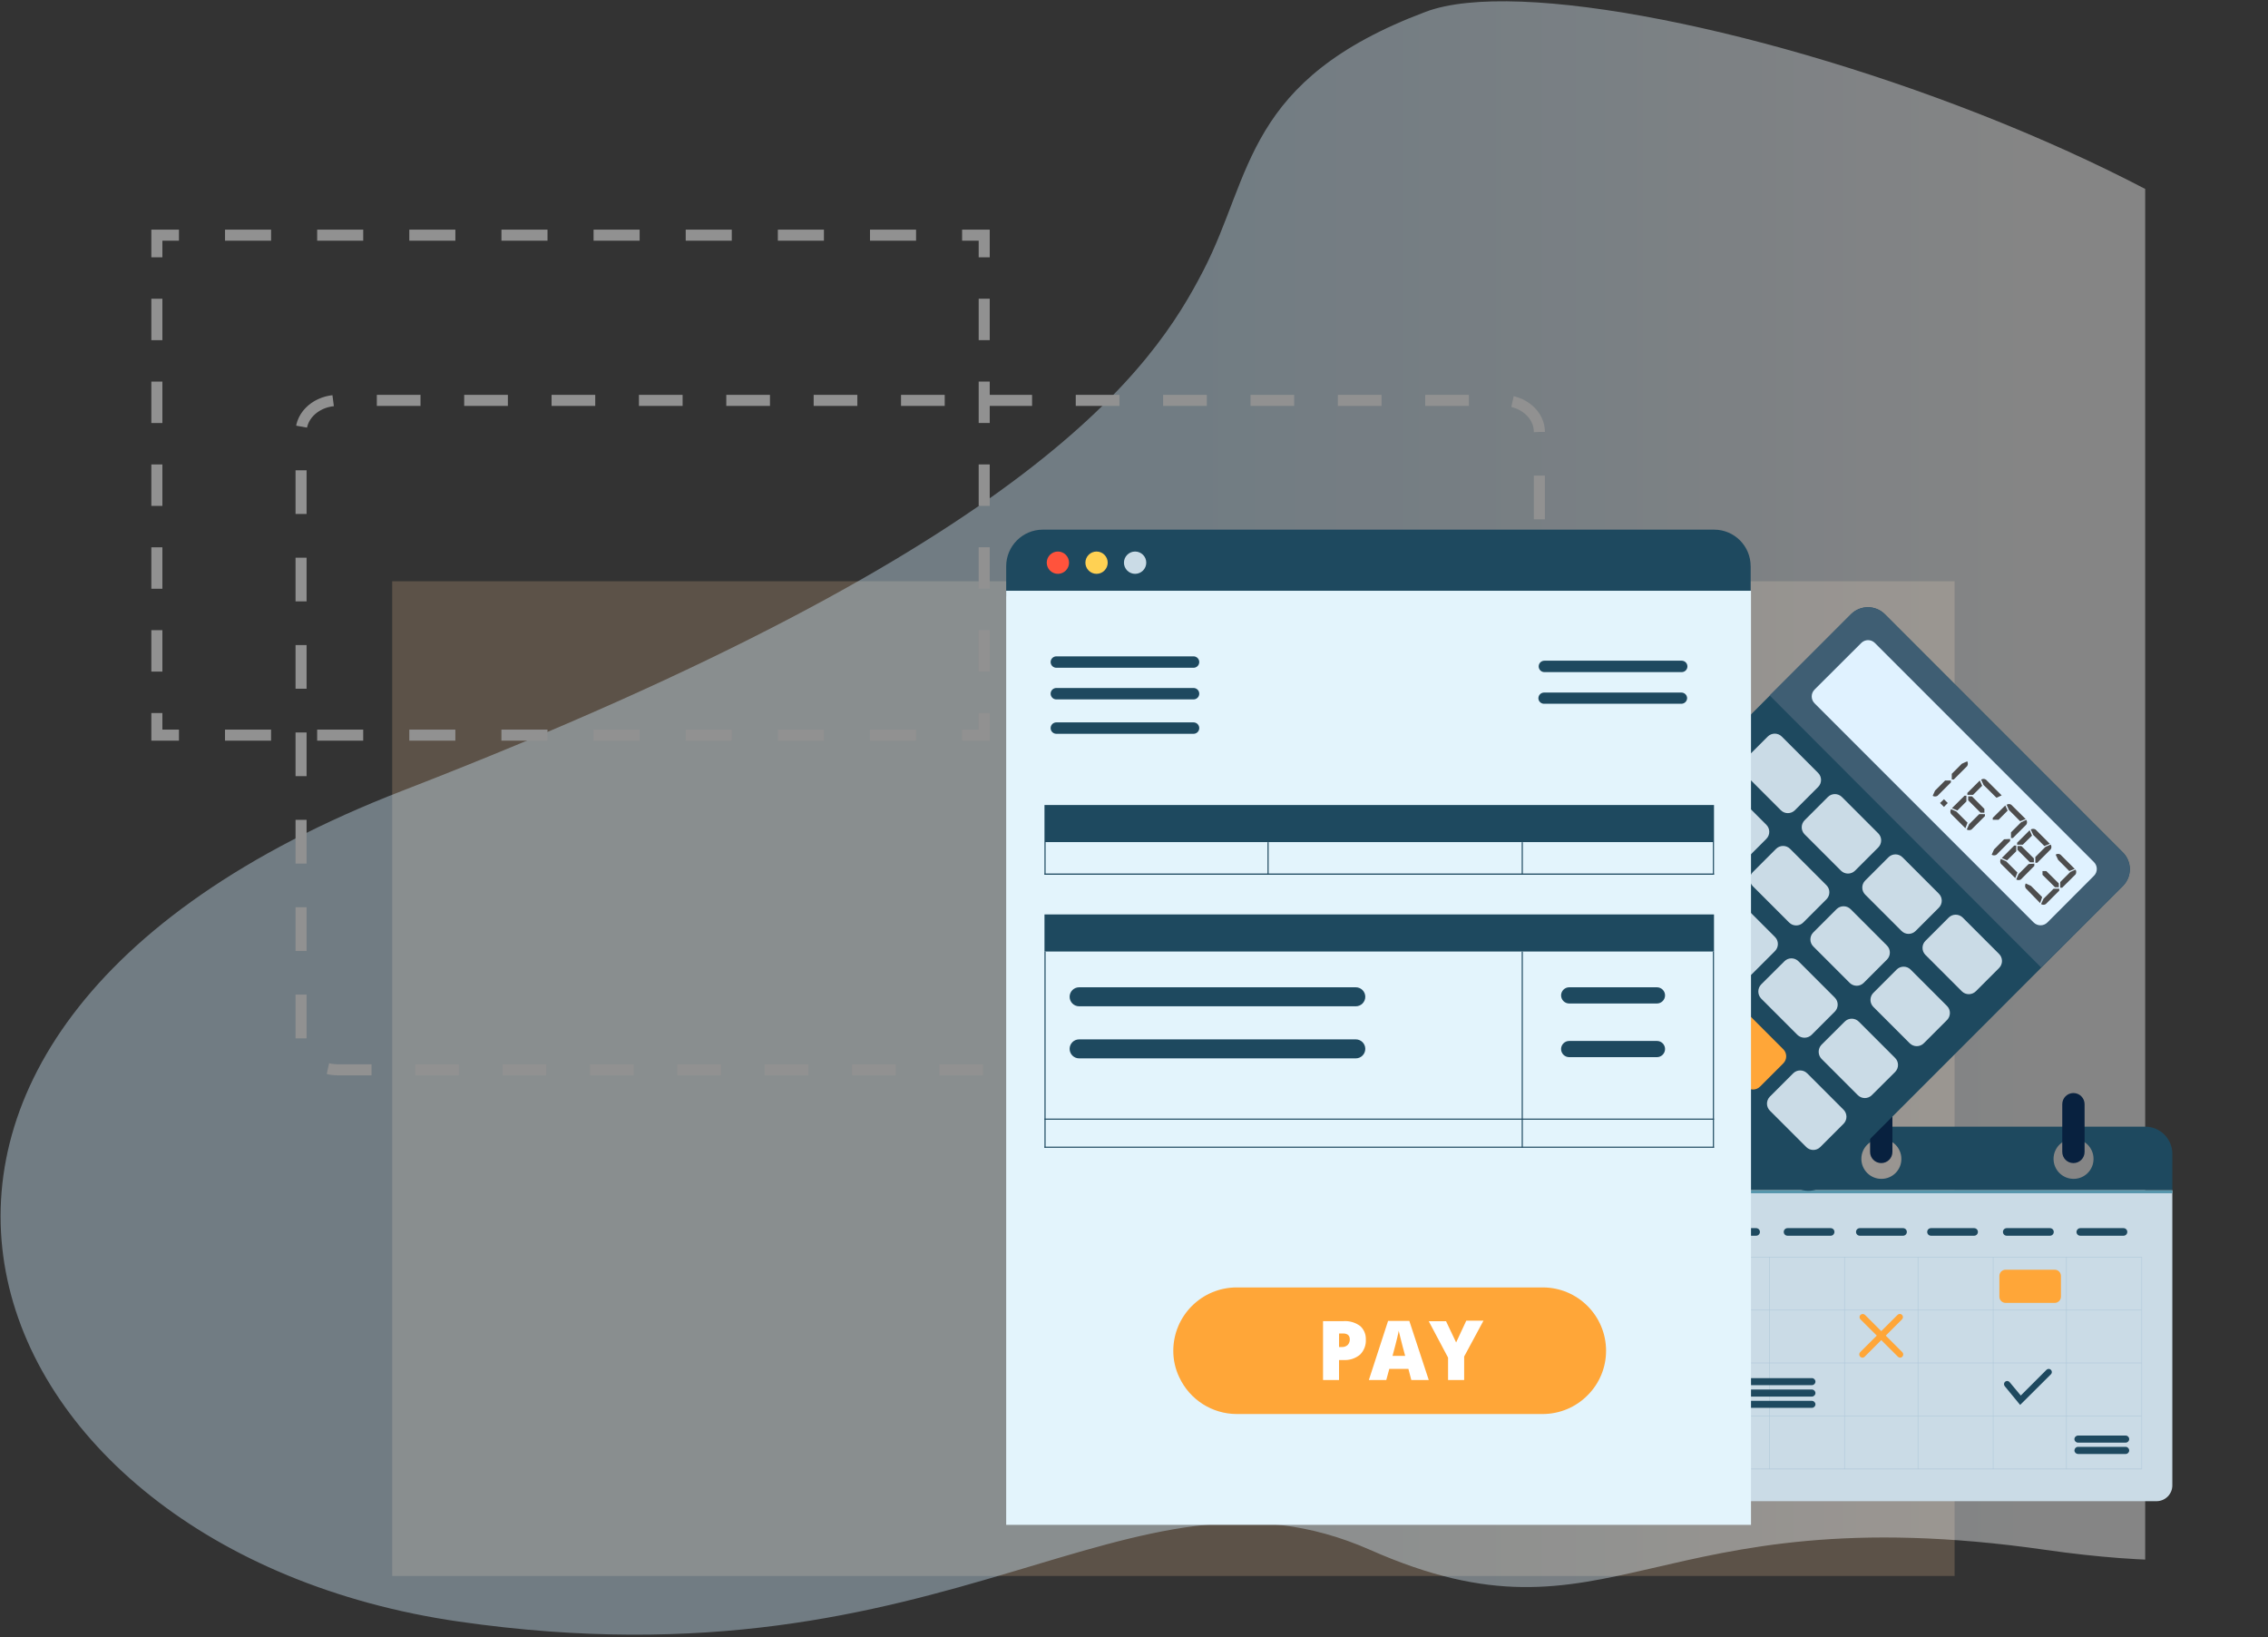 <?xml version="1.0" encoding="utf-8"?>
<!-- Generator: Adobe Illustrator 23.0.3, SVG Export Plug-In . SVG Version: 6.00 Build 0)  -->
<svg version="1.1" id="Layer_1" xmlns="http://www.w3.org/2000/svg" xmlns:xlink="http://www.w3.org/1999/xlink" x="0px" y="0px"
     viewBox="0 0 615.92 444.44" style="enable-background:new 0 0 615.92 444.44;" xml:space="preserve">
<rect x="0" y="0" width="615.92" height="444.44" fill="#333333" stroke="none"/>
<style type="text/css">
	.st0{opacity:0.2;fill:#FFD19F;enable-background:new    ;}
	.st1{opacity:0.8;}
	.st2{opacity:0.5;clip-path:url(#SVGID_2_);fill:url(#SVGID_3_);enable-background:new    ;}
	.st3{fill:none;stroke:#919191;stroke-width:3;stroke-miterlimit:10;stroke-dasharray:11.863,11.863;}
	.st4{fill:none;stroke:#919191;stroke-width:3;stroke-miterlimit:10;}
	.st5{fill:none;stroke:#919191;stroke-width:3;stroke-miterlimit:10;stroke-dasharray:12.511,12.511;}
	.st6{fill:none;stroke:#919191;stroke-width:3;stroke-miterlimit:10;stroke-dasharray:11.248,11.248;}
	.st7{fill:#1E495F;}
	.st8{fill:#FF533C;}
	.st9{fill:#FFD153;}
	.st10{fill:#CADBE6;}
	.st11{fill:#B1C9DA;}
	.st12{fill:#FFA638;}
	.st13{fill:#5796AC;}
	.st14{fill:#08213F;}
	.st15{fill:#3F5E73;}
	.st16{fill:#E0F2FF;}
	.st17{fill:#4D4D4D;}
	.st18{fill:#E3F4FC;}
	.st19{fill:#FFFFFF;}
</style>
    <g>
	<g>
		<rect x="106.51" y="157.81" class="st0" width="424.3" height="270.07"/>
        <g class="st1">
			<g>
				<g>
					<defs>
						<rect id="SVGID_1_" x="-61.21" y="-6.7" width="643.78" height="546.34"/>
					</defs>
                    <clipPath id="SVGID_2_">
						<use xlink:href="#SVGID_1_" style="overflow:visible;"/>
					</clipPath>

                    <linearGradient id="SVGID_3_" gradientUnits="userSpaceOnUse" x1="-285.763" y1="5565.674" x2="402.908" y2="5565.674" gradientTransform="matrix(-1 0 0 -1 403.066 5787.758)">
						<stop offset="0.194" style="stop-color:#FFFFFF"/>
                        <stop offset="0.392" style="stop-color:#DFF0FB"/>
                        <stop offset="0.538" style="stop-color:#CDE8F9"/>
					</linearGradient>
                    <path class="st2" d="M555.57,420.8c-107.73-15.48-117.7,29.07-183.47,0s-112.6,38.91-247.5,19.46
						C-10.3,420.8-63.45,281.6,109.19,214.72C281.83,147.85,313.34,99.46,326.8,73.44c13.46-26.01,11.18-51.76,60.38-70.24
						S665.1,59.37,658.16,131.87S780.31,453.1,555.57,420.8z"/>
				</g>
			</g>
		</g>
	</g>
        <g>
		<path class="st3" d="M418.05,117.26c0-4.72-4.48-8.55-10-8.55H91.77c-5.53,0-10.01,3.83-10.01,8.55v164.65
			c0,4.72,4.48,8.55,10.01,8.55h316.28c5.52,0,10-3.83,10-8.55V117.26z"/>
	</g>
        <g>
		<g>
			<polyline class="st4" points="267.28,193.59 267.28,199.59 261.28,199.59 			"/>
            <line class="st5" x1="248.77" y1="199.59" x2="54.85" y2="199.59"/>
            <polyline class="st4" points="48.6,199.59 42.6,199.59 42.6,193.59 			"/>
            <line class="st6" x1="42.6" y1="182.34" x2="42.6" y2="75.48"/>
            <polyline class="st4" points="42.6,69.86 42.6,63.85 48.6,63.85 			"/>
            <line class="st5" x1="61.11" y1="63.85" x2="255.02" y2="63.85"/>
            <polyline class="st4" points="261.28,63.85 267.28,63.85 267.28,69.86 			"/>
            <line class="st6" x1="267.28" y1="81.1" x2="267.28" y2="187.96"/>
		</g>
	</g>
</g>
    <g>
	<path class="st7" d="M475.42,153.75c0.02-5.48-4.41-9.94-9.89-9.95c-0.01,0-0.02,0-0.03,0H283.2c-5.5,0-9.95,4.46-9.95,9.95v0v8.19
		h202.18V153.75z"/>
        <path class="st8" d="M287.29,149.74c1.68,0,3.03,1.36,3.03,3.03s-1.36,3.03-3.03,3.03s-3.03-1.36-3.03-3.03
		S285.62,149.74,287.29,149.74z"/>
        <path class="st9" d="M297.79,149.74c1.68,0,3.03,1.36,3.03,3.03s-1.36,3.03-3.03,3.03s-3.03-1.36-3.03-3.03
		S296.12,149.74,297.79,149.74z"/>
        <path class="st10" d="M308.26,149.74c1.68,0,3.03,1.36,3.03,3.03s-1.36,3.03-3.03,3.03s-3.03-1.36-3.03-3.03
		S306.59,149.74,308.26,149.74z"/>
        <path class="st10" d="M433.79,323.15h156.15l0,0v80.17c-0.02,2.3-1.85,4.18-4.16,4.25H438.04c-2.36,0-4.28-1.92-4.28-4.28l0,0
		v-80.14H433.79z"/>
        <path class="st7" d="M458.16,335.5h-11.74c-0.57,0-1.03-0.46-1.03-1.03v0l0,0c0-0.57,0.46-1.03,1.03-1.03l0,0h11.74
		c0.57,0,1.03,0.46,1.03,1.03v0l0,0C459.19,335.04,458.73,335.5,458.16,335.5L458.16,335.5z"/>
        <path class="st7" d="M476.91,335.5h-11.74c-0.57,0-1.03-0.46-1.03-1.03v0l0,0c0.02-0.56,0.47-1.02,1.03-1.03h11.74
		c0.57,0,1.03,0.46,1.03,1.03v0l0,0C477.94,335.04,477.48,335.5,476.91,335.5L476.91,335.5z"/>
        <path class="st7" d="M497.18,335.5h-11.74c-0.57,0-1.03-0.46-1.03-1.03v0l0,0c0-0.57,0.46-1.03,1.03-1.03l0,0h11.74
		c0.56,0.02,1,0.47,1,1.03l0,0C498.18,335.03,497.74,335.49,497.18,335.5z"/>
        <path class="st7" d="M516.81,335.5h-11.74c-0.57,0-1.03-0.46-1.03-1.03v0l0,0c0-0.57,0.46-1.03,1.03-1.03l0,0h11.74
		c0.57,0,1.03,0.46,1.03,1.03v0l0,0C517.84,335.04,517.38,335.5,516.81,335.5L516.81,335.5z"/>
        <path class="st7" d="M536.11,335.5H524.4c-0.57,0-1.03-0.46-1.03-1.03v0l0,0c0-0.57,0.46-1.03,1.03-1.03l0,0h11.71
		c0.57,0,1.03,0.46,1.03,1.03v0l0,0C537.14,335.04,536.68,335.5,536.11,335.5L536.11,335.5z"/>
        <path class="st7" d="M556.71,335.5h-11.74c-0.57,0-1.03-0.46-1.03-1.03v0l0,0c0-0.57,0.46-1.03,1.03-1.03l0,0h11.74
		c0.57,0,1.03,0.46,1.03,1.03v0l0,0C557.74,335.04,557.28,335.5,556.71,335.5L556.71,335.5z"/>
        <path class="st7" d="M576.68,335.5h-11.74c-0.57,0-1.03-0.46-1.03-1.03v0l0,0c0.02-0.56,0.47-1.02,1.03-1.03h11.74
		c0.57,0,1.03,0.46,1.03,1.03v0l0,0C577.71,335.04,577.25,335.5,576.68,335.5L576.68,335.5z"/>
        <rect x="442.77" y="341.24" class="st11" width="138.85" height="0.15"/>
        <rect x="442.77" y="355.62" class="st11" width="138.85" height="0.15"/>
        <rect x="442.77" y="369.97" class="st11" width="138.85" height="0.15"/>
        <rect x="442.77" y="384.35" class="st11" width="138.85" height="0.15"/>
        <rect x="442.77" y="398.74" class="st11" width="138.85" height="0.18"/>
        <rect x="442.71" y="341.24" class="st11" width="0.15" height="57.65"/>
        <rect x="461.74" y="341.24" class="st11" width="0.15" height="57.65"/>
        <rect x="500.85" y="341.24" class="st11" width="0.15" height="57.65"/>
        <rect x="480.46" y="341.24" class="st11" width="0.15" height="57.65"/>
        <rect x="520.79" y="341.24" class="st11" width="0.15" height="57.65"/>
        <rect x="541.21" y="341.24" class="st11" width="0.15" height="57.65"/>
        <rect x="561.11" y="341.24" class="st11" width="0.15" height="57.65"/>
        <rect x="581.56" y="341.24" class="st11" width="0.15" height="57.65"/>
        <path class="st12" d="M516.02,368.61c-0.23,0-0.45-0.1-0.61-0.27l-10.16-10.13c-0.34-0.33-0.34-0.87-0.01-1.2
		c0,0,0.01-0.01,0.01-0.01c0.35-0.33,0.89-0.33,1.24,0l10.13,10.13c0.34,0.35,0.32,0.91-0.03,1.24
		C516.44,368.51,516.24,368.6,516.02,368.61z"/>
        <path class="st12" d="M505.77,368.61c-0.49-0.02-0.87-0.42-0.85-0.91c0.01-0.22,0.09-0.42,0.24-0.58l10.16-10.13
		c0.34-0.34,0.88-0.34,1.21,0c0.34,0.34,0.34,0.88,0,1.21l0,0l-10.13,10.13C506.24,368.51,506.01,368.61,505.77,368.61z"/>
        <path class="st7" d="M548.61,381.44l-4.19-5.1c-0.3-0.37-0.25-0.91,0.12-1.21c0.37-0.3,0.91-0.25,1.21,0.12l0,0l3.03,3.64
		l6.98-6.98c0.34-0.34,0.88-0.34,1.21,0c0.34,0.34,0.34,0.88,0,1.21l0,0L548.61,381.44z"/>
        <path class="st7" d="M492.05,376.07h-23.03c-0.52,0-0.94-0.42-0.94-0.94l0,0c-0.02-0.52,0.39-0.95,0.91-0.97c0.01,0,0.02,0,0.03,0
		h23.03c0.54,0,0.97,0.43,0.97,0.97l0,0l0,0C493.01,375.65,492.58,376.07,492.05,376.07z"/>
        <path class="st7" d="M492.05,379.17h-23.03c-0.52,0-0.94-0.42-0.94-0.94c0-0.01,0-0.02,0-0.03l0,0c0-0.52,0.42-0.94,0.94-0.94
		h23.03c0.52,0,0.95,0.42,0.97,0.94l0,0C493.02,378.73,492.59,379.17,492.05,379.17L492.05,379.17z"/>
        <path class="st7" d="M492.05,382.23h-23.03c-0.52,0-0.94-0.42-0.94-0.94l0,0c0-0.52,0.42-0.95,0.94-0.97h23.03
		c0.53,0.02,0.96,0.44,0.97,0.97l0,0C493.01,381.81,492.58,382.23,492.05,382.23z"/>
        <path class="st7" d="M577.28,391.67h-12.96c-0.54,0-0.97-0.43-0.97-0.97l0,0l0,0c0.02-0.52,0.45-0.94,0.97-0.94h12.96
		c0.52,0,0.94,0.42,0.94,0.94l0,0c0.02,0.52-0.39,0.95-0.91,0.97C577.31,391.67,577.29,391.67,577.28,391.67z"/>
        <path class="st7" d="M577.28,394.76h-12.96c-0.53-0.02-0.96-0.44-0.97-0.97l0,0c0.02-0.53,0.44-0.96,0.97-0.97h12.96
		c0.52,0.02,0.94,0.45,0.94,0.97l0,0C578.23,394.32,577.81,394.75,577.28,394.76z"/>
        <path class="st12" d="M544.67,344.73h13.32c0.94,0,1.7,0.76,1.7,1.7v5.61c0,0.94-0.76,1.7-1.7,1.7h-13.32c-0.94,0-1.7-0.76-1.7-1.7
		v-5.61C542.97,345.49,543.73,344.73,544.67,344.73z"/>
        <path class="st7" d="M582.56,305.89h-141.4c-4.07,0-7.37,3.3-7.37,7.37v9.83h156.15v-9.92
		C589.89,309.13,586.6,305.89,582.56,305.89z M458.76,320.06c-3,0.02-5.44-2.4-5.46-5.4c-0.02-3,2.4-5.44,5.4-5.46
		c3-0.02,5.44,2.4,5.46,5.4c0,0.02,0,0.04,0,0.06C464.17,317.64,461.75,320.06,458.76,320.06L458.76,320.06z M510.95,320.06
		c-3,0.02-5.44-2.4-5.46-5.4c-0.02-3,2.4-5.44,5.4-5.46c3-0.02,5.44,2.4,5.46,5.4c0,0.02,0,0.04,0,0.06
		C516.36,317.64,513.94,320.06,510.95,320.06L510.95,320.06z M563.11,320.06c-3,0-5.43-2.43-5.43-5.43c0-3,2.43-5.43,5.43-5.43
		c3,0,5.43,2.43,5.43,5.43c0,0.01,0,0.02,0,0.03c0,2.98-2.42,5.4-5.4,5.4C563.13,320.06,563.12,320.06,563.11,320.06z"/>
        <rect x="433.79" y="323.15" class="st13" width="156.15" height="0.82"/>
        <path class="st7" d="M458.73,315.78L458.73,315.78c-1.68,0-3.03-1.36-3.03-3.03v-12.96c0-1.68,1.36-3.03,3.03-3.03l0,0
		c1.68,0,3.03,1.36,3.03,3.03v12.96C461.77,314.42,460.41,315.78,458.73,315.78z"/>
        <path class="st14" d="M510.89,315.78L510.89,315.78c-1.68,0-3.03-1.36-3.03-3.03v-12.96c0-1.68,1.36-3.03,3.03-3.03l0,0
		c1.68,0,3.03,1.36,3.03,3.03v12.96C513.93,314.42,512.57,315.78,510.89,315.78z"/>
        <path class="st14" d="M563.08,315.78L563.08,315.78c-1.68,0-3.03-1.36-3.03-3.03v-12.96c0-1.68,1.36-3.03,3.03-3.03l0,0
		c1.68,0,3.03,1.36,3.03,3.03v12.96C566.12,314.42,564.76,315.78,563.08,315.78z"/>
        <path class="st7" d="M576.5,240.56l-80.86,80.89c-2.53,2.48-6.58,2.48-9.1,0l-64.66-64.69c-2.51-2.51-2.52-6.58-0.01-9.1
		c0,0,0,0,0.01-0.01l80.86-80.93c2.53-2.48,6.58-2.48,9.1,0l64.63,64.66c2.54,2.49,2.58,6.56,0.1,9.1
		C576.54,240.51,576.52,240.54,576.5,240.56z"/>
        <path class="st15" d="M576.5,240.56l-22.18,22.12l-73.73-73.86l22.09-22.09c2.53-2.48,6.58-2.48,9.1,0l64.63,64.66
		c2.56,2.47,2.63,6.54,0.16,9.1C576.54,240.51,576.52,240.54,576.5,240.56z"/>
        <path class="st16" d="M552.28,250.45l-59.5-59.5c-1.03-1.03-1.03-2.7,0-3.73l12.68-12.65c1.02-1.02,2.67-1.03,3.69-0.01
		c0,0,0.01,0.01,0.01,0.01l59.5,59.5c1.02,1.02,1.03,2.67,0.01,3.69c0,0-0.01,0.01-0.01,0.01l-12.65,12.68
		C554.98,251.48,553.31,251.48,552.28,250.45z"/>
        <path class="st10" d="M483.88,199.98l9.87,9.87c1.05,1.05,1.06,2.76,0,3.82l-6.31,6.31c-1.05,1.05-2.76,1.06-3.82,0l-9.87-9.87
		c-1.05-1.05-1.06-2.76,0-3.82l6.31-6.31C481.12,198.92,482.83,198.92,483.88,199.98z"/>
        <path class="st10" d="M500.21,216.39l9.87,9.87c1.05,1.05,1.05,2.76,0,3.82l-6.31,6.31c-1.05,1.05-2.76,1.05-3.82,0l-9.87-9.87
		c-1.05-1.05-1.05-2.76,0-3.82l6.31-6.31C497.44,215.33,499.15,215.33,500.21,216.39z"/>
        <path class="st10" d="M516.66,232.76l9.87,9.87c1.05,1.05,1.06,2.76,0,3.82l-6.31,6.31c-1.05,1.05-2.76,1.06-3.82,0l-9.87-9.87
		c-1.05-1.05-1.06-2.76,0-3.82l6.31-6.31C513.9,231.7,515.61,231.7,516.66,232.76z"/>
        <path class="st10" d="M533.02,249.13l9.87,9.87c1.05,1.05,1.06,2.76,0,3.82l-6.31,6.31c-1.05,1.05-2.76,1.06-3.82,0l-9.87-9.87
		c-1.05-1.05-1.06-2.76,0-3.82l6.31-6.31C530.25,248.08,531.96,248.08,533.02,249.13z"/>
        <path class="st10" d="M469.82,214.06l9.87,9.87c1.05,1.05,1.06,2.76,0,3.82l-6.31,6.31c-1.05,1.06-2.76,1.06-3.82,0l-9.87-9.87
		c-1.05-1.05-1.06-2.76,0-3.82l6.31-6.31C467.05,213.01,468.76,213,469.82,214.06z"/>
        <path class="st10" d="M486.14,230.47l9.87,9.87c1.05,1.05,1.06,2.76,0,3.82l-6.31,6.31c-1.05,1.05-2.76,1.06-3.82,0l-9.87-9.87
		c-1.05-1.05-1.06-2.76,0-3.82l6.31-6.31C483.38,229.41,485.09,229.41,486.14,230.47z"/>
        <path class="st10" d="M502.57,246.84l9.87,9.87c1.05,1.05,1.06,2.76,0,3.82l-6.31,6.31c-1.05,1.06-2.76,1.06-3.82,0l-9.87-9.87
		c-1.05-1.05-1.06-2.76,0-3.82l6.31-6.31C499.81,245.79,501.52,245.79,502.57,246.84z"/>
        <path class="st10" d="M518.88,263.25l9.87,9.87c1.05,1.05,1.05,2.76,0,3.82l-6.31,6.31c-1.05,1.05-2.76,1.05-3.82,0l-9.87-9.87
		c-1.05-1.05-1.05-2.76,0-3.82l6.31-6.31C516.11,262.19,517.82,262.19,518.88,263.25z"/>
        <path class="st10" d="M455.61,228.2l9.87,9.87c1.05,1.05,1.05,2.76,0,3.82l-6.31,6.31c-1.05,1.05-2.76,1.05-3.82,0l-9.87-9.87
		c-1.05-1.05-1.05-2.76,0-3.82l6.31-6.31C452.84,227.15,454.55,227.15,455.61,228.2z"/>
        <path class="st10" d="M472.16,244.52l9.87,9.87c1.05,1.05,1.06,2.76,0,3.82l-6.31,6.31c-1.05,1.06-2.76,1.06-3.82,0l-9.87-9.87
		c-1.05-1.05-1.06-2.76,0-3.82l6.31-6.31C469.39,243.47,471.1,243.47,472.16,244.52z"/>
        <path class="st10" d="M488.14,280.98l-9.86-9.86c-1.03-1.08-1.03-2.78,0-3.85l6.31-6.28c1.05-1.06,2.76-1.06,3.82,0c0,0,0,0,0,0
		l9.86,9.86c1.06,1.05,1.06,2.76,0,3.82c0,0,0,0,0,0l-6.31,6.31C490.89,282,489.2,282,488.14,280.98z"/>
        <path class="st10" d="M504.52,297.33l-9.86-9.86c-1.02-1.07-1.02-2.75,0-3.82l6.31-6.28c1.05-1.06,2.76-1.06,3.82,0c0,0,0,0,0,0
		l9.86,9.86c1.06,1.05,1.06,2.76,0,3.82c0,0,0,0,0,0l-6.31,6.28C507.29,298.39,505.58,298.39,504.52,297.33
		C504.52,297.33,504.52,297.33,504.52,297.33z"/>
        <path class="st10" d="M441.51,242.28l9.87,9.87c1.05,1.05,1.05,2.76,0,3.82l-6.31,6.31c-1.05,1.05-2.76,1.05-3.82,0l-9.87-9.87
		c-1.05-1.05-1.05-2.76,0-3.82l6.31-6.31C438.74,241.23,440.45,241.23,441.51,242.28z"/>
        <path class="st10" d="M457.96,258.66l9.87,9.87c1.05,1.05,1.06,2.76,0,3.82l-6.31,6.31c-1.05,1.05-2.76,1.06-3.82,0l-9.87-9.87
		c-1.05-1.05-1.06-2.76,0-3.82l6.31-6.31C455.2,257.61,456.91,257.61,457.96,258.66z"/>
        <path class="st12" d="M474.42,275.01l9.87,9.87c1.05,1.05,1.06,2.76,0,3.82l-6.31,6.31c-1.05,1.06-2.76,1.06-3.82,0l-9.87-9.87
		c-1.05-1.05-1.06-2.76,0-3.82l6.31-6.31C471.66,273.96,473.37,273.96,474.42,275.01z"/>
        <path class="st10" d="M490.78,291.42l9.87,9.87c1.05,1.05,1.06,2.76,0,3.82l-6.31,6.31c-1.05,1.06-2.76,1.06-3.82,0l-9.87-9.87
		c-1.05-1.05-1.06-2.76,0-3.82l6.31-6.31C488.02,290.36,489.73,290.36,490.78,291.42z"/>
        <path class="st17" d="M530.04,210.09l2.73-2.73l1.46-0.67c0.24,0.4,0.24,0.9,0,1.3l-3.64,3.64h-0.55V210.09z M529.8,211.91v0.52
		l-3.64,3.64c-0.4,0.24-0.9,0.24-1.3,0l0.64-1.43l2.73-2.73L529.8,211.91z"/>
        <path class="st17" d="M527.92,219.08l-1.06-1.06l1.06-1.03l1.03,1.03L527.92,219.08z"/>
        <path class="st17" d="M538.29,213.34l-2.46,2.46h-1.55v-0.52l3.37-3.37L538.29,213.34z M530.1,219.41l3.4-3.37h0.52v1.55
		l-2.46,2.46L530.1,219.41z M533.74,224.87l-3.88-3.88c-0.27-0.39-0.27-0.91,0-1.3l1.43,0.64l3.03,3.03L533.74,224.87z
		 M542.18,216.59l-3.52-3.49l-0.64-1.43c0.39-0.27,0.91-0.27,1.3,0l4.28,4.28L542.18,216.59z M538.9,219.62v1.03h-1.03l-3.37-3.37
		v-1.06h1.03L538.9,219.62z M539.05,221.05v0.52l-3.64,3.64c-0.4,0.24-0.9,0.24-1.3,0l0.64-1.43l2.73-2.73L539.05,221.05z"/>
        <path class="st17" d="M545.21,220.08l-2.46,2.49h-1.58v-0.52l3.4-3.37L545.21,220.08z M548.61,222.96l-3.03-3.03l-0.64-1.43
		c0.38-0.27,0.89-0.27,1.27,0l3.91,3.88L548.61,222.96z M546.12,225.99l2.73-2.73l1.43-0.67c0.27,0.39,0.27,0.91,0,1.3l-3.64,3.64
		h-0.52V225.99z M545.88,227.78v0.55l-3.7,3.73c-0.4,0.24-0.9,0.24-1.3,0l0.64-1.43l2.73-2.76L545.88,227.78z"/>
        <path class="st17" d="M551.83,226.87l-2.49,2.46h-1.55v-0.52l3.4-3.4L551.83,226.87z M543.63,232.94l3.37-3.37h0.55v1.55
		l-2.49,2.46L543.63,232.94z M547.28,238.4l-3.91-3.91c-0.24-0.4-0.24-0.9,0-1.3l1.46,0.67l3.03,3.03L547.28,238.4z M555.19,229.7
		l-3.03-3.03l-0.67-1.46c0.4-0.24,0.9-0.24,1.3,0l3.88,3.88L555.19,229.7z M552.34,233.06v1.06h-1.06l-3.4-3.4v-1.03h1.06
		L552.34,233.06z M552.74,232.67l2.73-2.73l1.43-0.64c0.27,0.39,0.27,0.91,0,1.3l-3.64,3.64h-0.52V232.67z M552.46,234.49v0.61
		l-3.64,3.67c-0.39,0.24-0.88,0.24-1.27,0l0.64-1.46l2.73-2.73L552.46,234.49z"/>
        <path class="st17" d="M554.04,245.2l-3.91-4.04c-0.24-0.4-0.24-0.9,0-1.3l1.43,0.67l3.03,3.03L554.04,245.2z M561.96,236.49
		l-3.03-3.03l-0.67-1.43c0.39-0.27,0.91-0.27,1.3,0l3.88,3.88L561.96,236.49z M559.11,239.86v1.03h-1.03l-3.4-3.37v-1.03h1.03
		L559.11,239.86z M559.5,239.47l2.73-2.73l1.43-0.64c0.24,0.4,0.24,0.9,0,1.3l-3.64,3.61h-0.52V239.47z M559.23,241.29v0.52
		l-3.64,3.64c-0.39,0.27-0.91,0.27-1.3,0l0.67-1.43l2.73-2.73L559.23,241.29z"/>
        <rect x="273.25" y="160.39" class="st18" width="202.27" height="253.61"/>
        <rect x="283.65" y="218.56" class="st7" width="181.82" height="10.07"/>
        <rect x="283.65" y="248.27" class="st18" width="181.82" height="63.05"/>
        <rect x="283.65" y="237.16" class="st7" width="181.82" height="0.33"/>
        <rect x="283.65" y="228.63" class="st7" width="0.3" height="8.83"/>
        <rect x="344.22" y="228.66" class="st7" width="0.3" height="8.83"/>
        <rect x="413.25" y="228.66" class="st7" width="0.3" height="8.83"/>
        <rect x="465.17" y="228.63" class="st7" width="0.3" height="8.83"/>
        <rect x="283.65" y="248.27" class="st7" width="181.82" height="10.07"/>
        <rect x="283.65" y="311.32" class="st7" width="181.82" height="0.3"/>
        <rect x="283.65" y="303.7" class="st7" width="181.82" height="0.3"/>
        <rect x="283.65" y="258.34" class="st7" width="0.3" height="53.28"/>
        <rect x="413.25" y="258.34" class="st7" width="0.3" height="53.28"/>
        <rect x="465.17" y="258.34" class="st7" width="0.3" height="53.28"/>
        <path class="st12" d="M436.16,366.7c0.01,4.56-1.8,8.93-5.04,12.14c-3.21,3.24-7.58,5.06-12.14,5.07h-83.14
		c-6.68-0.02-12.74-3.9-15.57-9.95c-1.09-2.26-1.65-4.74-1.64-7.25c0.03-9.48,7.72-17.16,17.2-17.17h83.14
		C428.46,349.55,436.13,357.22,436.16,366.7z"/>
        <path class="st19" d="M370.92,363.66c0.09,1.54-0.48,3.04-1.58,4.13c-1.26,1.04-2.86,1.56-4.49,1.46h-1.21v5.43h-4.34v-15.99h5.55
		c1.63-0.11,3.24,0.36,4.55,1.34C370.41,360.95,370.97,362.28,370.92,363.66z M363.64,365.72h0.79c0.57,0.03,1.12-0.17,1.55-0.55
		c0.39-0.4,0.6-0.95,0.58-1.52c0-1.06-0.61-1.61-1.82-1.61h-1.09L363.64,365.72z"/>
        <path class="st19" d="M383.27,374.68l-0.79-3.03h-5.19l-0.82,3.03h-4.73l5.22-16.05h5.77l5.28,16.05H383.27z M381.6,368.12
		l-0.7-2.61c-0.15-0.58-0.36-1.34-0.58-2.28c-0.21-0.94-0.39-1.58-0.49-1.97c0,0.36-0.18,0.97-0.36,1.82
		c-0.18,0.85-0.64,2.55-1.3,5.04L381.6,368.12z"/>
        <path class="st19" d="M395.44,364.48l2.76-5.92h4.67l-5.25,9.74v6.37h-4.37v-6.07l-5.25-9.89h4.7L395.44,364.48z"/>
        <path class="st7" d="M324.13,181.3h-37.26c-0.85,0-1.55-0.69-1.55-1.55c0,0,0,0,0,0l0,0c0-0.85,0.69-1.55,1.55-1.55l0,0h37.26
		c0.85,0,1.55,0.69,1.55,1.55c0,0,0,0,0,0l0,0C325.68,180.61,324.99,181.3,324.13,181.3L324.13,181.3z"/>
        <path class="st7" d="M324.13,189.89h-37.26c-0.85,0-1.55-0.69-1.55-1.55c0,0,0,0,0,0l0,0c0-0.85,0.69-1.55,1.55-1.55l0,0h37.26
		c0.85,0,1.55,0.69,1.55,1.55c0,0,0,0,0,0l0,0C325.68,189.19,324.99,189.89,324.13,189.89L324.13,189.89z"/>
        <path class="st7" d="M324.13,199.23h-37.26c-0.85,0-1.55-0.69-1.55-1.55c0,0,0,0,0,0l0,0c0-0.85,0.69-1.55,1.55-1.55l0,0h37.26
		c0.85,0,1.55,0.69,1.55,1.55c0,0,0,0,0,0l0,0C325.68,198.54,324.99,199.23,324.13,199.23L324.13,199.23z"/>
        <path class="st7" d="M456.7,182.48h-37.26c-0.85,0.02-1.56-0.66-1.58-1.52c0-0.01,0-0.02,0-0.03l0,0c0-0.85,0.69-1.55,1.55-1.55
		c0.01,0,0.02,0,0.03,0h37.26c0.85,0,1.55,0.69,1.55,1.55c0,0,0,0,0,0l0,0C458.25,181.79,457.56,182.48,456.7,182.48L456.7,182.48z"
        />
        <path class="st7" d="M456.7,191.07h-37.26c-0.85,0.07-1.6-0.57-1.66-1.42c0-0.02,0-0.04,0-0.07l0,0c0-0.85,0.69-1.55,1.55-1.55
		c0.01,0,0.02,0,0.03,0h37.26c0.85,0,1.55,0.69,1.55,1.55c0,0,0,0,0,0l0,0C458.13,190.38,457.5,191.02,456.7,191.07z"/>
        <path class="st7" d="M370.77,270.63c0,1.42-1.15,2.58-2.58,2.58h-75.13c-1.42,0-2.58-1.15-2.58-2.58l0,0
		c0-1.42,1.15-2.58,2.58-2.58h75.13C369.61,268.05,370.77,269.2,370.77,270.63z"/>
        <path class="st7" d="M370.77,284.77c0,1.42-1.15,2.58-2.58,2.58h-75.13c-1.42,0-2.58-1.15-2.58-2.58l0,0
		c0-1.42,1.15-2.58,2.58-2.58h75.13C369.61,282.19,370.77,283.34,370.77,284.77z"/>
        <path class="st7" d="M452.18,270.23c0,1.22-0.99,2.22-2.21,2.22h-23.82c-1.22,0-2.21-0.99-2.21-2.22l0,0
		c0.02-1.21,1-2.18,2.21-2.18h23.82C451.18,268.05,452.16,269.02,452.18,270.23z"/>
        <path class="st7" d="M452.18,284.8c0,1.22-0.99,2.22-2.21,2.22h-23.82c-1.22,0-2.21-0.99-2.21-2.22l0,0c0.02-1.21,1-2.18,2.21-2.18
		h23.82C451.18,282.61,452.16,283.59,452.18,284.8z"/>
</g>
</svg>
